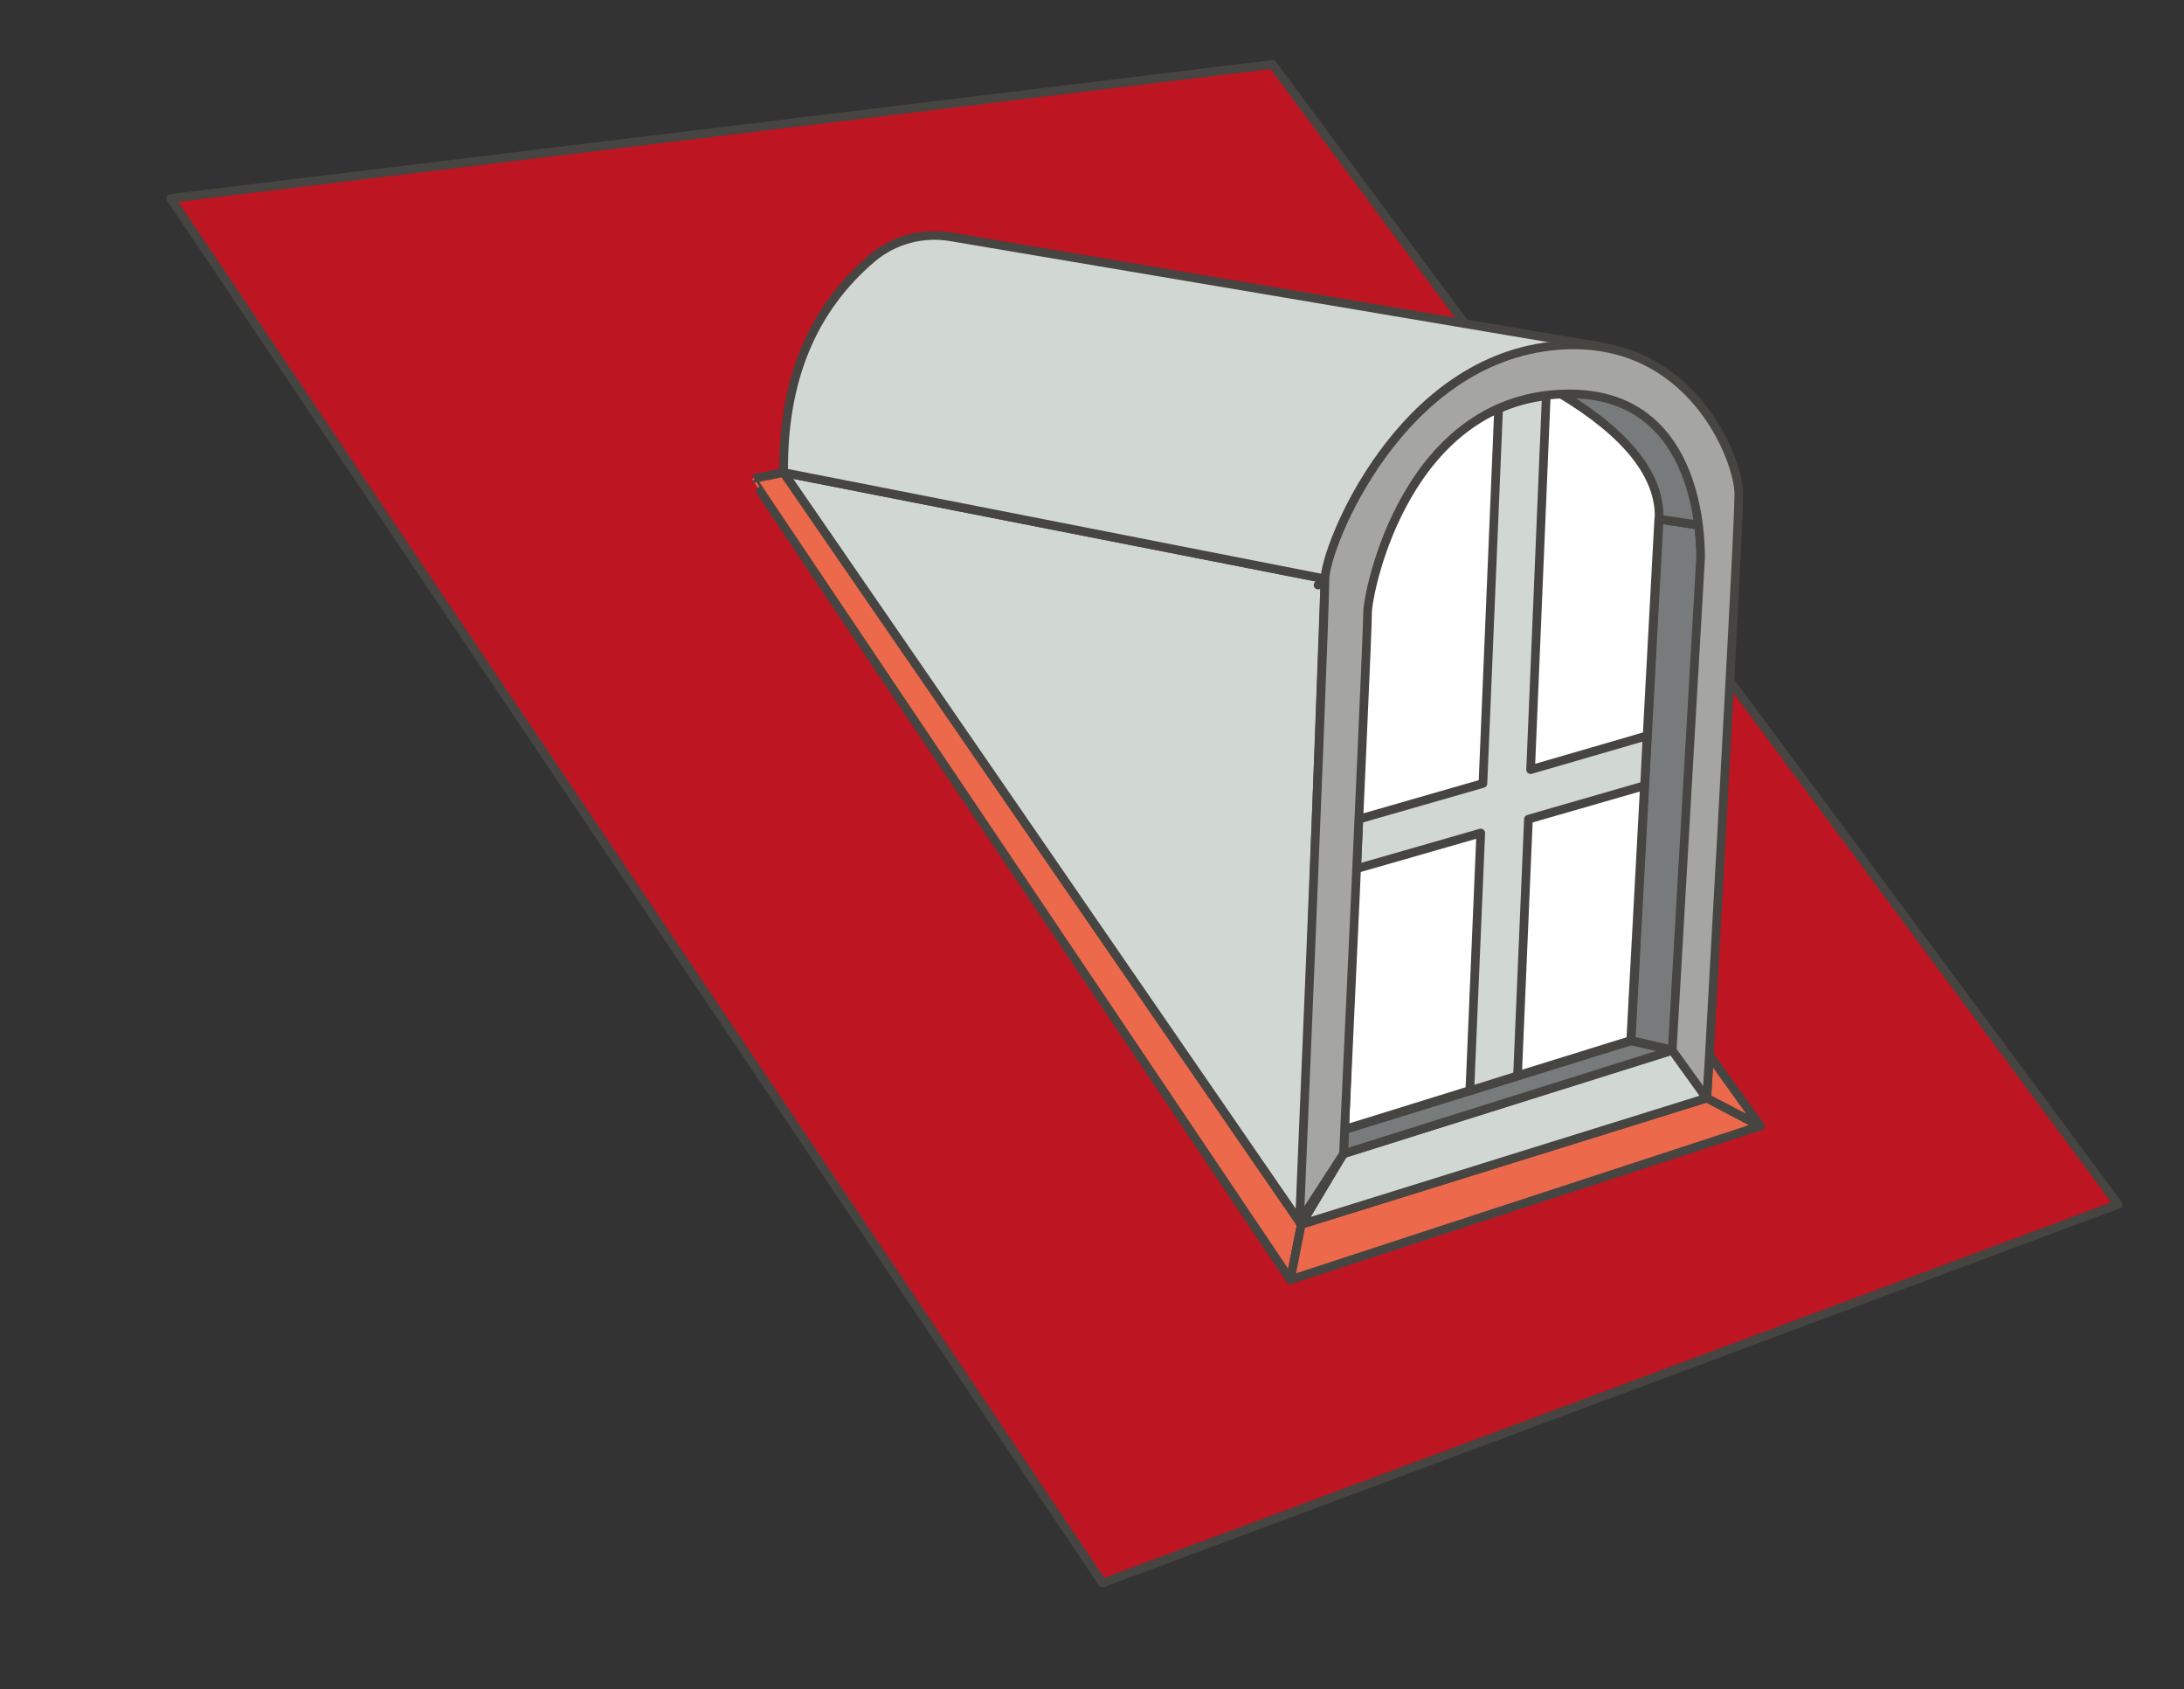 <svg xmlns="http://www.w3.org/2000/svg" xmlns:xlink="http://www.w3.org/1999/xlink" id="Ebene_1" x="0px" y="0px" viewBox="0 0 600 464" style="enable-background:new 0 0 600 464;" xml:space="preserve"><rect x="0" y="0" width="600" height="464" fill="#333333" stroke="none"/><style type="text/css">	.st0{fill:#BE1522;stroke:#464542;stroke-width:2.38;stroke-linecap:round;stroke-linejoin:round;stroke-miterlimit:1.904;}	.st1{fill:#ED694B;stroke:#464542;stroke-width:2.38;stroke-linecap:round;stroke-linejoin:round;stroke-miterlimit:1.904;}	.st2{fill:#D1D7D3;stroke:#464542;stroke-width:2.38;stroke-linecap:round;stroke-linejoin:round;stroke-miterlimit:1.904;}	.st3{fill:#787B7C;stroke:#464542;stroke-width:2.38;stroke-linecap:round;stroke-linejoin:round;stroke-miterlimit:1.904;}	.st4{fill:#FFFFFF;stroke:#464542;stroke-width:2.38;stroke-linecap:round;stroke-linejoin:round;stroke-miterlimit:1.904;}	.st5{fill:#A5A5A1;stroke:#464542;stroke-width:2.38;stroke-linecap:round;stroke-linejoin:round;stroke-miterlimit:1.904;}</style><g id="Layer_1">	<g id="Background">	</g>	<g id="ico">	</g>	<g id="icons">		<g id="_x3C_Group_x3E__00000145034085673844111980000016382495861280498052_">			<path id="_x3C_Path_x3E__00000010308154433234812730000016298603105347334803_" class="st0" d="M581.9,330.8l-279,104L46.9,54.5    l302.7-36.8L581.9,330.8z"></path>			<path id="_x3C_Path_x3E__00000145049670403934626720000012252322391994927789_" class="st1" d="M357.5,336.3l-3,15.2    c-98.7-146.7-148-220-147.9-220c0.2,0,3.1-0.6,8.7-1.7L357.5,336.3z"></path>			<path id="_x3C_Path_x3E__00000104669021762757153570000013564579083538046878_" class="st1" d="M357.5,336.3l111.4-34.7l14.6,7.7    l-129,42.2L357.5,336.3z"></path>			<path id="_x3C_Path_x3E__00000178193776713346379470000003465104565913855657_" class="st1" d="M468.9,301.6l0.7-11.8l14,19.5    L468.9,301.6z"></path>			<path id="_x3C_Path_x3E__00000142151393063999153380000010161179972404358798_" class="st2" d="M215.3,129.8L364,159l-6.5,177.3    L215.3,129.8z"></path>			<path id="_x3C_Path_x3E__00000039127578173148245550000009968823068622214019_" class="st2" d="M357.5,336.3l11.6-19.4l90.3-28.5    l9.5,13.2L357.5,336.3z"></path>			<path id="_x3C_Path_x3E__00000032611282253688200800000000369061064638599605_" class="st3" d="M369.1,316.9l0.3-6.6l78.7-24.4    l11.4,2.6L369.1,316.9z"></path>			<path id="_x3C_Path_x3E__00000048485789258003505570000008484140959142259117_" class="st3" d="M448.1,285.8l7.7-143.2l10.9,1.7    c0.5,4.7,0.7,8.1,0.6,10.1c-0.1,2.1-2.7,46.7-7.8,134L448.1,285.8z"></path>			<path id="_x3C_Path_x3E__00000139266982613697341750000013252124104409304459_" class="st4" d="M369.4,310.2l6.5-162.9l14.2-26.8    l22.4-14.5l25.8-1.6l20.4,7.9l-1.1,24.9l-1.9,5.4l-7.7,143.2L369.4,310.2z"></path>			<path id="_x3C_Path_x3E__00000176760747125186557070000011681269339212621200_" class="st3" d="M455.8,142.6    c0.4-11.8-8.6-23.3-27-34.4c22.9-2.2,35.6,9.9,37.9,36L455.8,142.6z"></path>			<path id="_x3C_Path_x3E__00000057137588702354926810000008200118271086262960_" class="st2" d="M452.5,202.1l-0.7,13.7l-31.9,9.2    l-3,70.5l-13.1,4.1l3-70.8l-34.1,9.8c0.2-4.6,0.4-9.1,0.6-13.6l34.1-9.8l4.3-102.9c3.9-1.8,8.3-3,13.1-3.6l-4.3,102.7    L452.5,202.1z"></path>			<path id="_x3C_Path_x3E__00000021087284578994717900000015778976134973680258_" class="st2" d="M364,159l-148.7-29.2    c-0.3-25.3,7.8-44.9,24.3-58.9c6-5.1,14.1-7.2,21.9-5.8l178.2,30.1l-14.1,8.4l-23.9,4.4l-14.6,16.5l-9.6,12.2l-3,12.5l-12.4,11.5    "></path>			<path id="_x3C_Path_x3E__00000075874265114286508980000007053855107848166799_" class="st5" d="M369.1,316.9L357,335.6    c4.7-111.8,7-170.6,7-176.5c0-8.8,20.5-60.8,64-64.2c36.5-2.9,49.7,31.3,49.7,40.8c0,6.3-2.7,57.7-8.1,154.2l-0.7,11.8l-9.5-13.2    l7.8-135.4c0-8.3-1.7-44.9-36-44.9c-44.7,0-55.5,54.2-55.5,60.2c0,4-2.1,51.3-6.3,141.8L369.1,316.9z"></path>		</g>	</g>	<g id="Layer_3">	</g></g></svg>